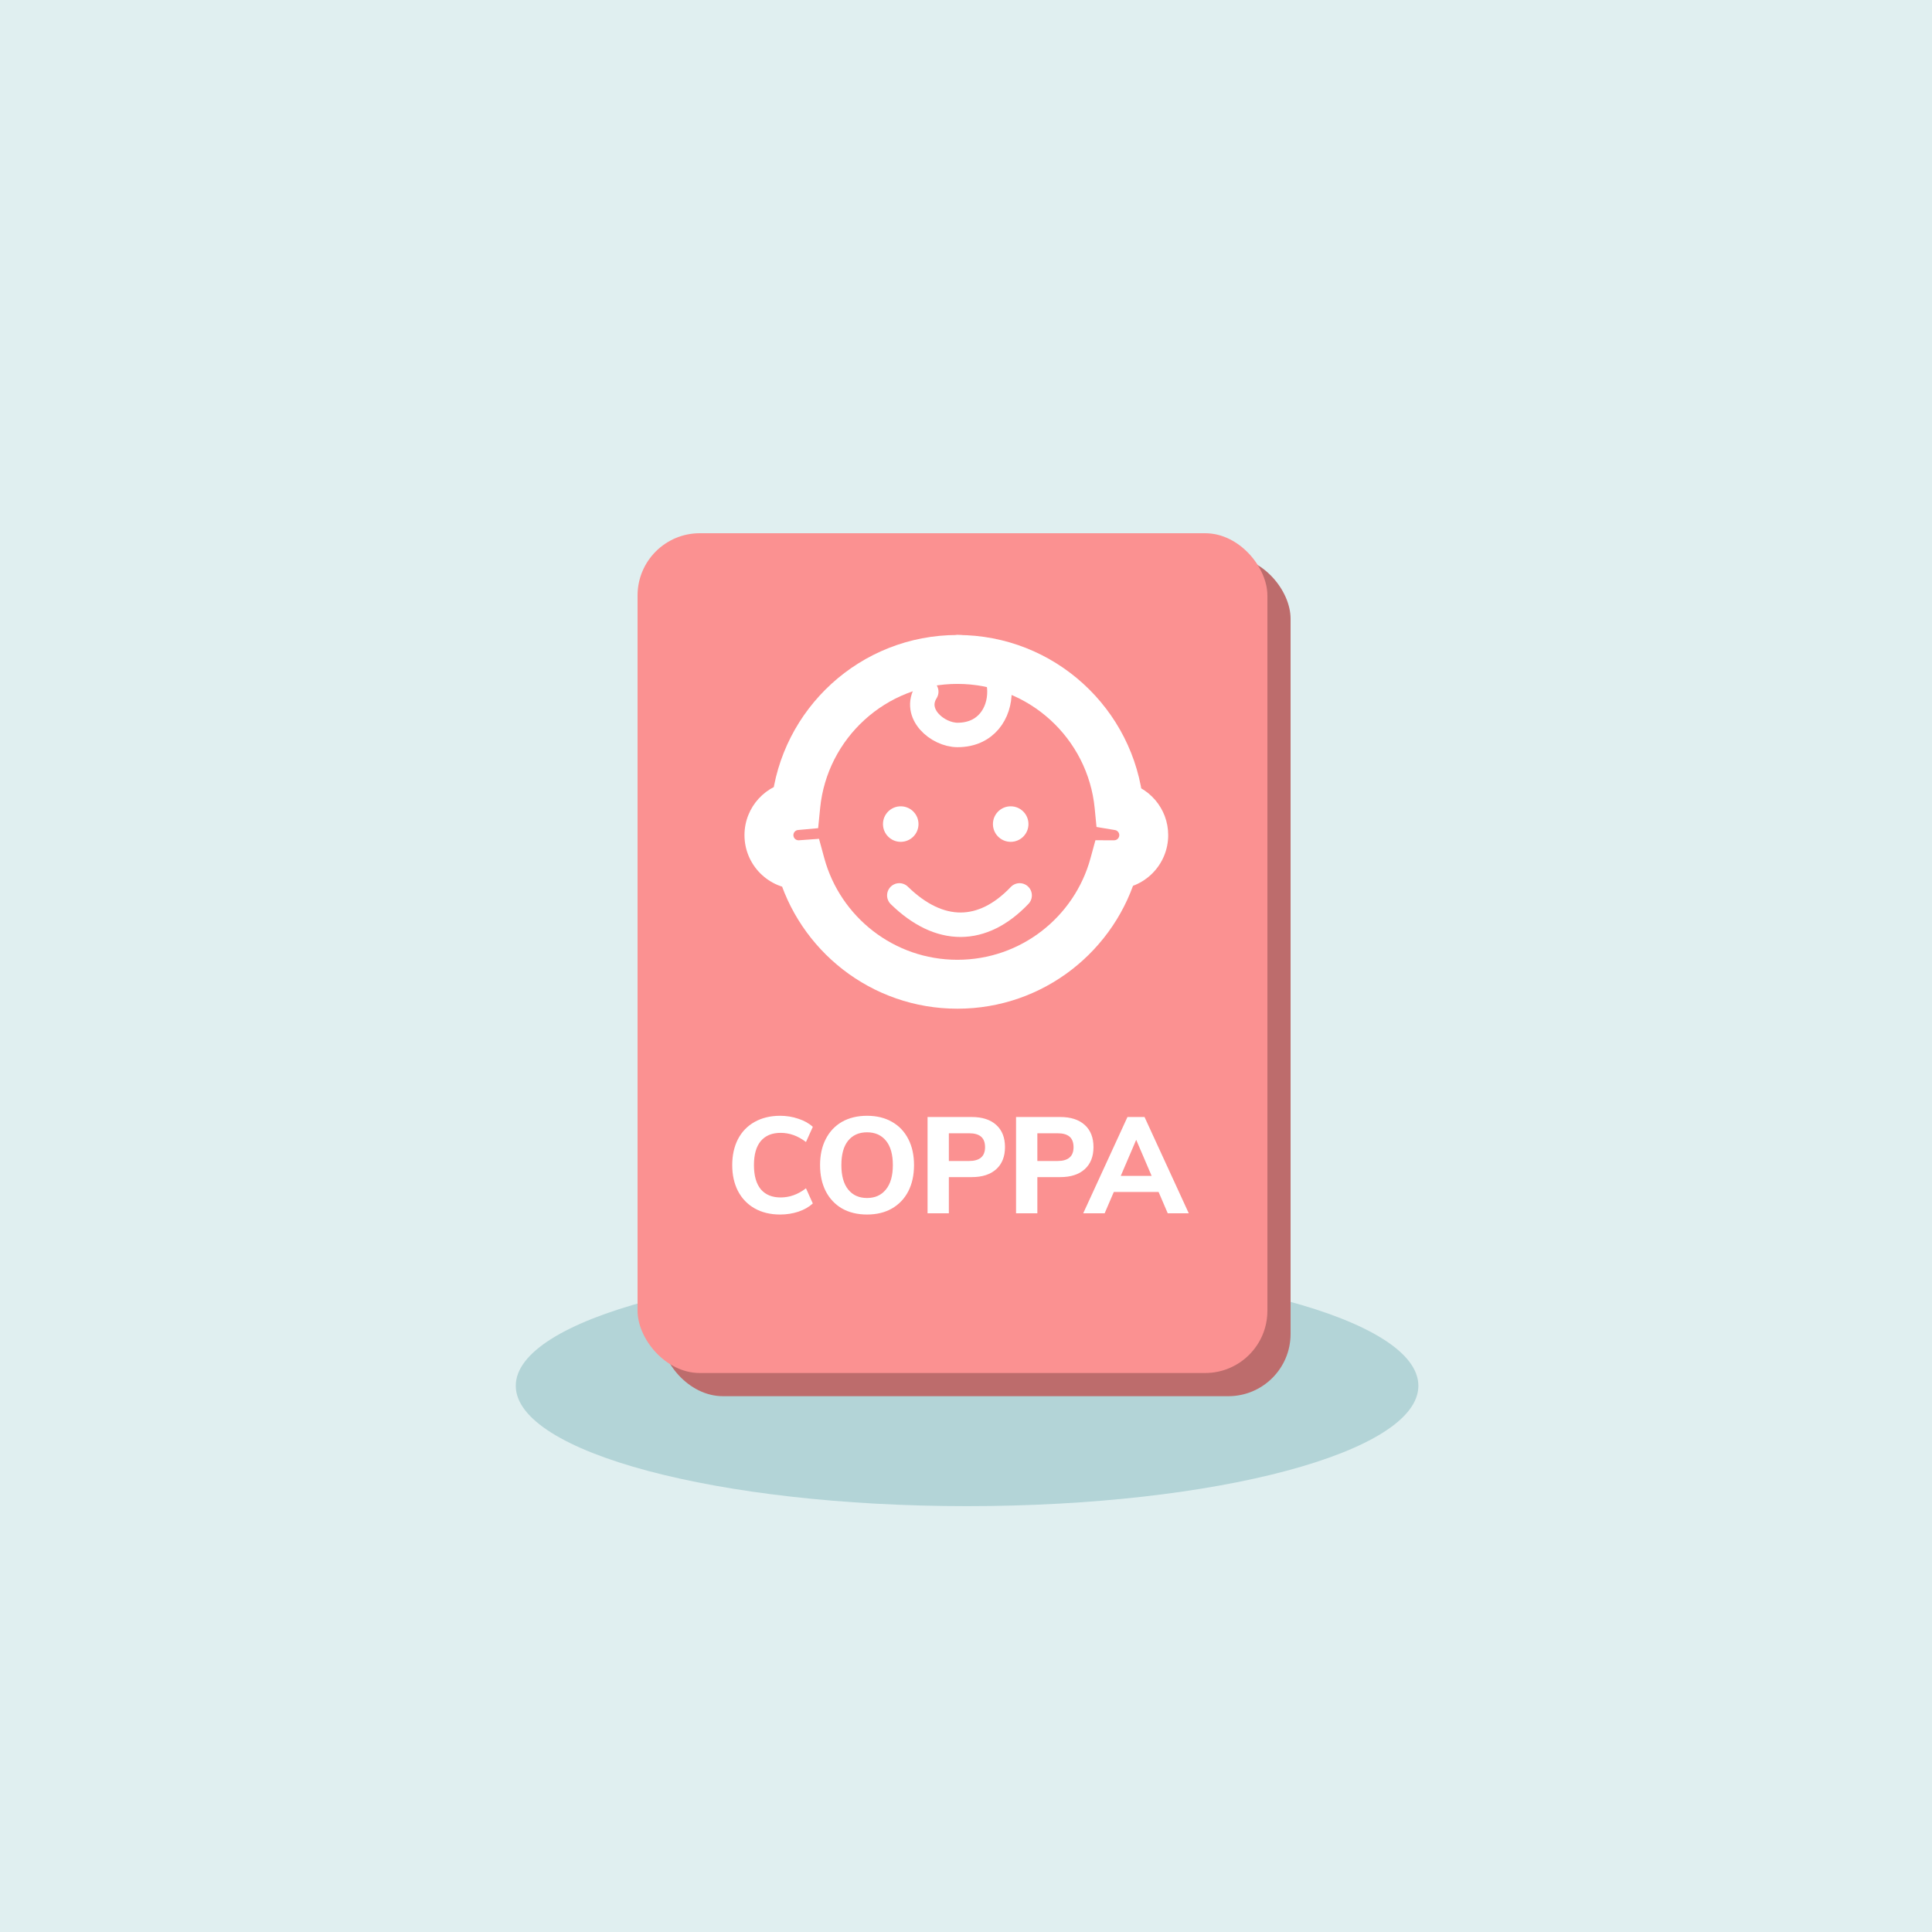 <svg width="500" height="500" viewBox="0 0 500 500" fill="none" xmlns="http://www.w3.org/2000/svg">
<rect width="500" height="500" fill="#E0EFF0"/>
<path d="M250.278 327.496C185.775 327.496 133.482 341.439 133.482 358.642C133.482 375.844 185.775 389.788 250.278 389.788C314.782 389.788 367.075 375.844 367.075 358.642C367.075 341.439 314.782 327.496 250.278 327.496Z" fill="#B3D4D7"/>
<rect x="171" y="144" width="163" height="217.333" rx="16.106" fill="#BD6C6C"/>
<rect x="165" y="138" width="163" height="217.333" rx="16.106" fill="#FB9191"/>
<path d="M201.907 314.318C199.386 314.318 197.183 313.788 195.298 312.728C193.436 311.667 191.999 310.171 190.986 308.239C189.996 306.307 189.501 304.068 189.501 301.523C189.501 298.979 189.996 296.74 190.986 294.808C191.999 292.876 193.436 291.391 195.298 290.355C197.183 289.294 199.386 288.764 201.907 288.764C203.557 288.764 205.135 289.023 206.643 289.542C208.151 290.037 209.388 290.732 210.355 291.627L208.587 295.55C207.503 294.726 206.42 294.125 205.336 293.748C204.275 293.371 203.168 293.182 202.013 293.182C199.798 293.182 198.09 293.889 196.888 295.303C195.71 296.717 195.121 298.79 195.121 301.523C195.121 304.257 195.71 306.342 196.888 307.779C198.09 309.193 199.798 309.9 202.013 309.9C203.168 309.9 204.275 309.712 205.336 309.335C206.42 308.958 207.503 308.357 208.587 307.532L210.355 311.455C209.388 312.351 208.151 313.057 206.643 313.576C205.135 314.071 203.557 314.318 201.907 314.318ZM224.389 314.318C221.915 314.318 219.759 313.8 217.921 312.763C216.107 311.703 214.705 310.218 213.715 308.31C212.726 306.377 212.231 304.115 212.231 301.523C212.231 298.932 212.726 296.681 213.715 294.773C214.705 292.84 216.107 291.356 217.921 290.319C219.759 289.282 221.915 288.764 224.389 288.764C226.863 288.764 229.008 289.282 230.822 290.319C232.66 291.356 234.074 292.84 235.063 294.773C236.053 296.681 236.548 298.932 236.548 301.523C236.548 304.115 236.053 306.377 235.063 308.31C234.074 310.218 232.66 311.703 230.822 312.763C229.008 313.8 226.863 314.318 224.389 314.318ZM224.389 310.041C226.463 310.041 228.089 309.311 229.267 307.85C230.469 306.389 231.069 304.28 231.069 301.523C231.069 298.767 230.48 296.669 229.302 295.232C228.124 293.771 226.486 293.041 224.389 293.041C222.292 293.041 220.655 293.771 219.476 295.232C218.322 296.669 217.745 298.767 217.745 301.523C217.745 304.28 218.334 306.389 219.512 307.85C220.69 309.311 222.316 310.041 224.389 310.041ZM240.051 289.082H251.502C254.212 289.082 256.321 289.766 257.829 291.132C259.337 292.499 260.091 294.407 260.091 296.858C260.091 299.309 259.337 301.217 257.829 302.584C256.321 303.95 254.212 304.634 251.502 304.634H245.564V314H240.051V289.082ZM250.795 300.463C253.552 300.463 254.931 299.273 254.931 296.893C254.931 295.668 254.589 294.761 253.906 294.172C253.222 293.583 252.186 293.288 250.795 293.288H245.564V300.463H250.795ZM262.953 289.082H274.404C277.114 289.082 279.223 289.766 280.731 291.132C282.239 292.499 282.993 294.407 282.993 296.858C282.993 299.309 282.239 301.217 280.731 302.584C279.223 303.95 277.114 304.634 274.404 304.634H268.467V314H262.953V289.082ZM273.698 300.463C276.454 300.463 277.833 299.273 277.833 296.893C277.833 295.668 277.491 294.761 276.808 294.172C276.124 293.583 275.088 293.288 273.698 293.288H268.467V300.463H273.698ZM302.212 314L299.844 308.486H288.251L285.883 314H280.334L291.786 289.082H296.204L307.655 314H302.212ZM290.054 304.316H298.042L294.048 294.985L290.054 304.316Z" fill="white"/>
<mask id="path-5-outside-1_1433_6070" maskUnits="userSpaceOnUse" x="192" y="163.664" width="111" height="98" fill="black">
<rect fill="white" x="192" y="163.664" width="111" height="98"/>
<path fill-rule="evenodd" clip-rule="evenodd" d="M288.322 223.795C283.452 241.619 267.144 254.721 247.775 254.721C228.399 254.721 212.086 241.609 207.223 223.774C207.038 223.788 206.851 223.795 206.662 223.795C202.431 223.795 199 220.364 199 216.133C199 212.141 202.054 208.862 205.953 208.504C208.055 187.259 225.977 170.664 247.775 170.664C269.598 170.664 287.536 187.296 289.605 208.576C293.233 209.179 296 212.333 296 216.133C296 220.364 292.57 223.795 288.338 223.795C288.333 223.795 288.327 223.795 288.322 223.795Z"/>
</mask>
<path d="M288.322 223.795L288.335 217.466L283.493 217.456L282.217 222.127L288.322 223.795ZM207.223 223.774L213.329 222.11L211.96 217.086L206.766 217.462L207.223 223.774ZM205.953 208.504L206.531 214.806L211.736 214.329L212.251 209.127L205.953 208.504ZM289.605 208.576L283.306 209.188L283.775 214.022L288.566 214.819L289.605 208.576ZM247.775 261.05C270.069 261.05 288.825 245.968 294.427 225.462L282.217 222.127C278.08 237.27 264.218 248.392 247.775 248.392V261.05ZM201.117 225.439C206.711 245.957 225.473 261.05 247.775 261.05V248.392C231.326 248.392 217.46 237.261 213.329 222.11L201.117 225.439ZM206.662 230.123C207.003 230.123 207.343 230.111 207.68 230.087L206.766 217.462C206.733 217.464 206.698 217.466 206.662 217.466V230.123ZM192.672 216.133C192.672 223.86 198.935 230.123 206.662 230.123V217.466C205.926 217.466 205.329 216.869 205.329 216.133H192.672ZM205.374 202.202C198.248 202.856 192.672 208.84 192.672 216.133H205.329C205.329 215.442 205.86 214.868 206.531 214.806L205.374 202.202ZM247.775 164.335C222.691 164.335 202.074 183.43 199.655 207.881L212.251 209.127C214.036 191.088 229.263 176.993 247.775 176.993V164.335ZM295.904 207.964C293.523 183.473 272.888 164.335 247.775 164.335V176.993C266.308 176.993 281.549 191.12 283.306 209.188L295.904 207.964ZM288.566 214.819C289.193 214.923 289.671 215.478 289.671 216.133H302.329C302.329 209.188 297.274 203.436 290.643 202.333L288.566 214.819ZM289.671 216.133C289.671 216.869 289.074 217.466 288.338 217.466V230.123C296.065 230.123 302.329 223.86 302.329 216.133H289.671ZM288.338 217.466C288.339 217.466 288.338 217.466 288.335 217.466L288.309 230.123C288.317 230.123 288.327 230.123 288.338 230.123V217.466Z" fill="white" mask="url(#path-5-outside-1_1433_6070)"/>
<circle r="4.597" transform="matrix(1 0 0 -1 233.11 213.27)" fill="white"/>
<circle r="4.597" transform="matrix(1 0 0 -1 261.567 213.27)" fill="white"/>
<path d="M232.74 231.73C243.171 241.919 254.313 241.787 263.883 231.73" stroke="white" stroke-width="6.329" stroke-linecap="round"/>
<path d="M247.824 167.497C261.952 167.497 262.585 190.206 247.824 190.206C242.634 190.206 236.146 184.691 239.714 179.013" stroke="white" stroke-width="6.329" stroke-linecap="round"/>
</svg>
